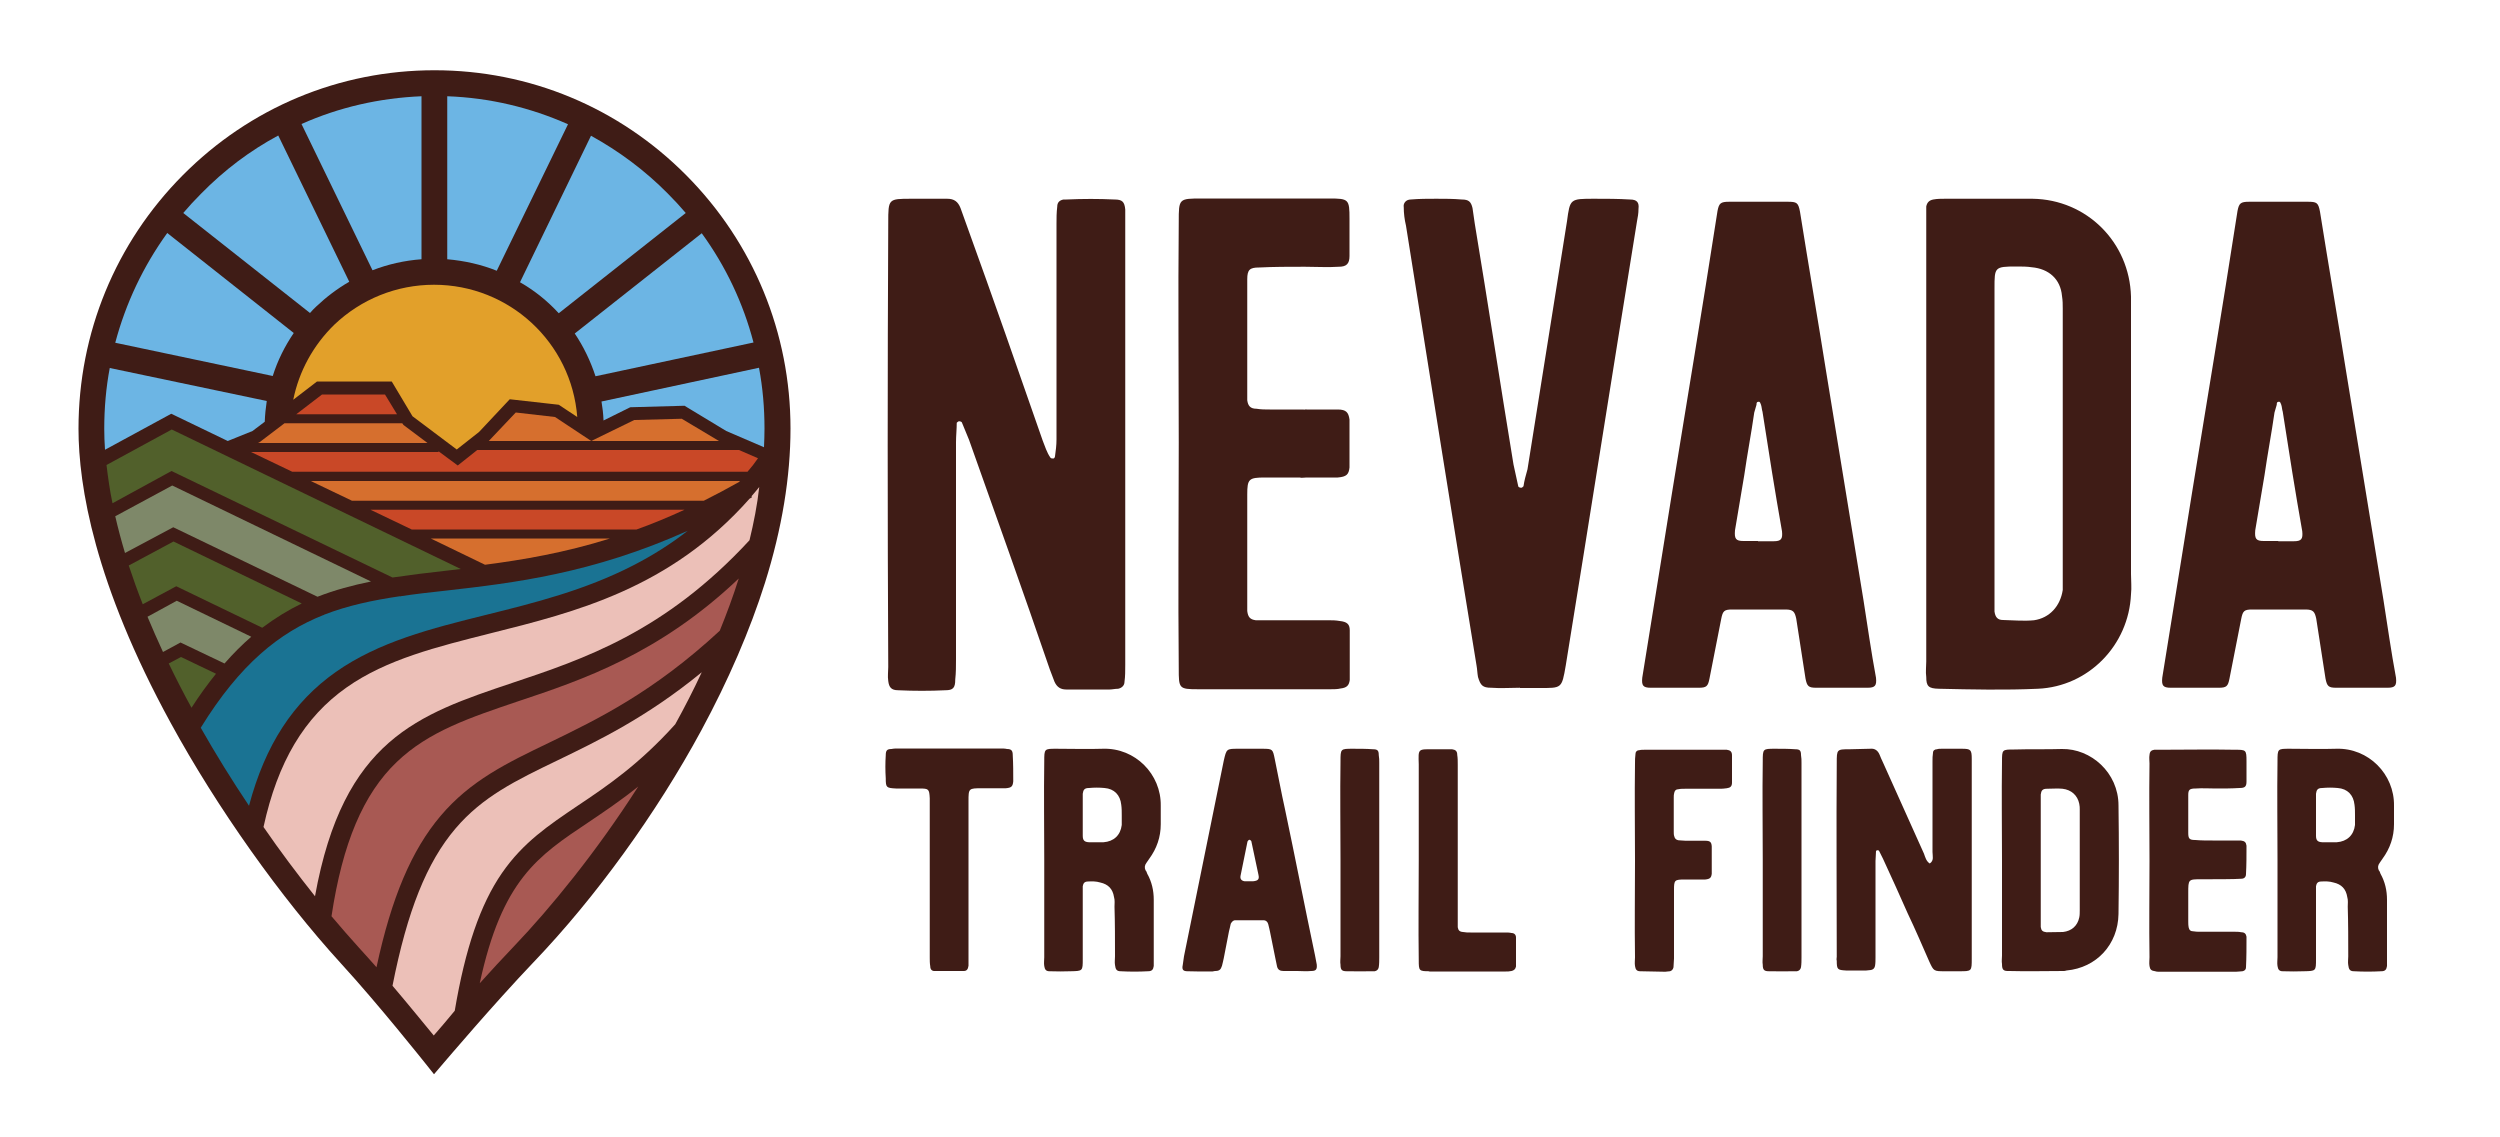 <?xml version="1.0" encoding="utf-8"?>
<!-- Generator: Adobe Illustrator 25.2.3, SVG Export Plug-In . SVG Version: 6.00 Build 0)  -->
<svg version="1.1" id="Layer_1" xmlns="http://www.w3.org/2000/svg" xmlns:xlink="http://www.w3.org/1999/xlink" x="0px" y="0px"
	 viewBox="0 0 1000 454.7" style="enable-background:new 0 0 1000 454.7;" xml:space="preserve">
<style type="text/css">
	.st0{fill:#3F1C16;}
	.st1{fill:#6CB5E4;}
	.st2{fill:#E2A02A;}
	.st3{fill:#D66F2E;}
	.st4{fill:#C94827;}
	.st5{fill:#51602B;}
	.st6{fill:#7E8869;}
	.st7{fill:#ECC0B8;}
	.st8{fill:#1A7393;}
	.st9{fill:#A85953;}
</style>
<path class="st0" d="M274.5,70.1c-26.9-27.1-62.7-42-100.7-42c-38,0-73.8,14.9-100.7,42c-26.9,27.1-41.7,63.1-41.7,101.4
	c0,22.9,6.4,61.9,36.9,117.7c18.5,33.9,44,69.8,68.1,96.2c15.2,16.6,33.1,39.2,33.3,39.4l3.9,4.9l4.1-4.8c0.2-0.2,19.5-23,35.8-40.1
	c24.7-25.8,49.1-59.5,67-92.6c10.9-20.2,19.5-40.1,25.5-59.1c6.8-21.7,10.2-42.4,10.2-61.7C316.2,133.2,301.4,97.2,274.5,70.1z"/>
<g>
	<path class="st1" d="M41.7,171.5c0-8.2,0.7-16.4,2.2-24.3l62.8,13.2c-0.4,2.7-0.7,5.5-0.8,8.3l-4.9,3.7l-9.9,4l-22.6-10.9L42,179.9
		C41.8,177,41.7,174.2,41.7,171.5z"/>
</g>
<g>
	<path class="st1" d="M117.5,133.2c-3.6,5.3-6.5,11.1-8.4,17.2l-63-13.3c4.2-15.8,11.2-30.6,20.8-43.9L117.5,133.2z"/>
</g>
<g>
	<path class="st1" d="M120.6,49.6c15-6.7,31.2-10.4,48-11.1v65.2c-6.8,0.5-13.4,2-19.6,4.4L120.6,49.6z"/>
</g>
<g>
	<path class="st1" d="M198.7,108.3c-6.2-2.5-12.9-4-19.8-4.6V38.5c16.9,0.6,33.2,4.5,48.3,11.2L198.7,108.3z"/>
</g>
<g>
	<path class="st2" d="M173.6,113.9c30.1,0,55,23.1,57.3,52.9l-7.4-4.9l-19.6-2.2l0,0h0l-12.3,13.1l-8.9,7L165,166.5l-8.3-13.9h-29.9
		l-9.5,7.3c2.3-11.4,8-21.8,16.4-30C144.5,119.6,158.7,113.9,173.6,113.9z"/>
</g>
<g>
	<path class="st1" d="M280.7,93.3c9.6,13.2,16.6,28,20.7,43.7l-63.2,13.5c-2-6.1-4.8-11.9-8.3-17.1L280.7,93.3z"/>
</g>
<g>
	<path class="st1" d="M305.8,171.5c0,2.5-0.1,4.9-0.2,7.4l-15.1-6.5l-16.7-10.1l-21.7,0.6l-10.7,5.3c0-0.1,0-0.1,0-0.2
		c-0.1-2.5-0.4-5-0.8-7.4l63-13.5C305.1,155.1,305.8,163.2,305.8,171.5z"/>
</g>
<g>
	<path class="st1" d="M274.3,85.2l-50.8,40.1c-4.5-4.9-9.7-9.1-15.5-12.4l28.4-58.6c11.1,6.1,21.5,13.8,30.7,23.1
		C269.6,79.9,272,82.5,274.3,85.2z"/>
</g>
<g>
	<path class="st1" d="M111.3,54.2l28.4,58.5c-4.7,2.7-9.2,6.1-13.2,9.9c-0.9,0.8-1.7,1.7-2.5,2.6l-50.7-40c2.2-2.6,4.6-5.2,7.1-7.7
		C89.7,68,100.1,60.2,111.3,54.2z"/>
</g>
<path class="st3" d="M194,225.9l-21.7-10.5h71.7C225.8,221.1,209.3,223.9,194,225.9z"/>
<path class="st4" d="M254.6,211.8h-89.9l-16.5-7.9h125.6C267.3,206.9,260.8,209.6,254.6,211.8z"/>
<path class="st3" d="M281.5,200.3H140.8l-16.5-7.9H296c-0.1,0.1-0.3,0.3-0.4,0.4C290.8,195.5,286.1,198,281.5,200.3z"/>
<path class="st4" d="M299,188.7H116.9l-16.5-7.9h75v-0.3l7.7,5.7l7.8-6.2h104.7l4.6,2l0,0l3,1.3C301.9,185.2,300.5,187,299,188.7z"
	/>
<polygon class="st4" points="158.8,165.7 118.5,165.7 128.8,157.8 154,157.8 "/>
<polygon class="st3" points="113.8,169.3 160.9,169.3 161.4,170 171,177.2 103.2,177.2 103.8,176.9 "/>
<polygon class="st3" points="222,166.8 236.5,176.4 195.5,176.4 206.3,165 "/>
<polygon class="st3" points="287.6,176.4 236.5,176.4 253.7,168 272.7,167.5 "/>
<g>
	<path class="st5" d="M68.7,171.8l115.6,55.8c-2,0.2-4,0.5-6,0.7c-7.4,0.8-14.4,1.7-21.3,2.7l-88.4-42.6L45,201.3
		c-1.1-5.2-1.8-10.4-2.4-15.3L68.7,171.8z"/>
</g>
<g>
	<path class="st6" d="M46.1,206.5l22.8-12.3l79.5,38.4c-7.4,1.5-14.5,3.4-21.4,6.1l-57.7-27.8L50,221.2
		C48.5,216.2,47.2,211.3,46.1,206.5z"/>
</g>
<g>
	<path class="st5" d="M69.4,216.6l51.3,24.8c-5.4,2.6-10.6,5.8-15.8,9.7l-34.4-16.6l-13.4,7.2c-2.1-5.3-3.9-10.4-5.6-15.5
		L69.4,216.6z"/>
</g>
<g>
	<path class="st6" d="M70.7,240.3l29.8,14.4c-3.6,3.1-7.2,6.7-10.7,10.7L72.2,257l-7,3.8c-2.2-4.8-4.3-9.5-6.2-14.1L70.7,240.3z"/>
</g>
<g>
	<path class="st5" d="M67.5,265.4l4.9-2.6l14,6.7c-3.3,4.1-6.6,8.6-9.8,13.6C73.3,277.1,70.3,271.2,67.5,265.4z"/>
</g>
<path class="st7" d="M299.8,216.1c-33.9,36.7-66.3,47.5-95,57.1c-37.5,12.6-67.5,22.6-78.8,85.3c-7-8.8-14-18.1-20.6-27.7
	c5.7-26.1,16.3-43.9,33.2-55.8c16-11.3,36.3-16.3,57.7-21.7c33.9-8.5,71.7-17.9,103.5-53.8c0.3-0.2,0.7-0.4,1-0.6l-0.2-0.4
	c1-1.2,2.1-2.4,3.1-3.7C302.9,202,301.5,209.1,299.8,216.1z"/>
<g>
	<path class="st8" d="M129.4,246l0.1,0.1l0.1-0.2c9.5-3.7,19.5-5.8,30.3-7.4l0.2,0.1l0.1-0.1c5.9-0.9,12.1-1.6,18.6-2.3
		c26.3-3,58-6.7,96.3-23.9c-6.8,5.3-14.1,9.9-21.9,13.9c-19.3,9.9-39.3,14.9-58.6,19.7c-22.2,5.5-43.1,10.8-60.3,22.9
		c-17,12-28.2,29.1-34.7,53.5c-6.9-10.3-13.4-20.8-19.3-31.2C96,265.6,111.8,253,129.4,246z"/>
</g>
<g>
	<path class="st9" d="M132.6,366.5c4.4-29.2,12.7-48.9,26.1-61.7c12.8-12.3,29.4-17.8,48.6-24.3c25.5-8.5,56.4-18.9,88.2-49.1
		c-2.2,7-4.8,14-7.6,20.9c-26.6,24.6-48.7,35.3-68.3,44.8c-16.9,8.1-31.5,15.2-43.4,29.3c-11.5,13.6-19.6,32.5-25.6,60.5
		c-2.4-2.7-4.7-5.3-7-7.8C140,375.1,136.3,370.9,132.6,366.5z"/>
</g>
<path class="st7" d="M173.5,414.2c-3.8-4.6-9.8-12-16.5-19.9c5.9-29.9,13.7-49.4,25.2-62.9c10.9-12.8,24.1-19.2,40.9-27.3
	c16.1-7.8,35.5-17.1,57.6-35.2c-3.3,7.1-6.9,14.1-10.6,20.8c-14.5,16.1-27.4,24.8-38.9,32.5c-11.7,7.9-21.9,14.7-30.4,27
	c-8.7,12.6-14.7,30.2-18.9,55.1C178.6,408.3,175.7,411.7,173.5,414.2z"/>
<g>
	<path class="st9" d="M205.7,378.4c-4.5,4.7-9.3,9.9-13.8,14.9c8.9-41.3,23.1-50.8,43.5-64.4c6.2-4.2,12.8-8.6,19.9-14.3
		C238.4,341,220.1,363.3,205.7,378.4z"/>
</g>
<g>
	<path class="st0" d="M372.1,386.5c-0.2-1.1-0.2-2.3-0.2-3.5v-31.1c0-9.9,0-19.9,0-30v-2.6c-0.2-3.7-0.4-3.9-4.1-3.9h-9.4
		c-3.9-0.2-4.1-0.4-4.1-4.1c-0.2-3-0.2-6.2,0-9.2c0-1.9,0.5-2.5,2.3-2.5c0.9-0.2,1.8-0.2,2.8-0.2h40.8c0.9,0,1.8,0,2.6,0.2
		c1.8,0,2.3,0.7,2.3,2.5c0.2,3.5,0.2,6.9,0.2,10.4c-0.2,2.1-0.7,2.6-3,2.8h-9.4c-5.5,0-5.5,0-5.5,5.3v61.8c0,1.4,0,2.6,0,3.9
		c-0.2,1.4-0.7,2.1-1.9,2.1H374C372.8,388.5,372.1,387.8,372.1,386.5z"/>
	<path class="st0" d="M419.8,388.5c-1.4,0-1.9-0.7-2.1-2.1c-0.2-1.2,0-2.3,0-3.5V344c0-13.2-0.2-26.3,0-39.4c0-5.1,0-5.1,4.8-5.1
		c6.4,0,12.5,0.2,18.7,0c12.9-0.4,23.3,10.2,23.1,22.8v7.4c0,5.1-1.6,9.7-4.6,13.8l-1.1,1.6c-0.7,0.9-0.9,1.9-0.4,3
		c0.4,0.4,0.5,0.9,0.7,1.4c1.8,3.2,2.6,6.7,2.6,10.4v24.9c0,0.5,0,1.1,0,1.6c-0.2,1.4-0.7,2.1-2.3,2.1c-3.7,0.2-7.2,0.2-10.9,0
		c-1.6,0-2.1-0.7-2.3-2.5c-0.2-1.1,0-2.3,0-3.5c0-6.5,0-13.2-0.2-19.8c0-1.2,0.2-2.6-0.2-3.9c-0.5-3.2-2.3-5.1-5.5-5.8
		c-1.6-0.5-3.4-0.5-4.9-0.4c-1.4,0-1.9,0.7-2.1,1.9v3.5c0,8.5,0,17.1,0,25.6c0,4.8,0,4.8-4.8,4.9
		C425.6,388.6,422.8,388.6,419.8,388.5z M448.7,330v-3.9c0-1.4,0-2.8-0.2-4.2c-0.4-3.9-2.8-6.4-6.7-6.7c-2.1-0.2-4.1-0.2-6.2,0
		c-1.8,0-2.3,0.7-2.5,2.3v2.3c0,4.8,0,9.7,0,14.5c0,1.9,0.7,2.5,2.5,2.6h5.8C445.5,336.6,448.2,334.1,448.7,330z"/>
	<path class="st0" d="M475,388.5c-1.8,0-2.3-0.7-1.9-2.5l0.5-3.5c5.3-25.9,10.6-52.1,15.9-78.2c1.1-4.8,1.1-4.8,5.8-4.8h9.7
		c4.1,0,4.1,0.2,4.9,4.1c1.4,6.7,2.6,13.4,4.1,20.1c4.1,19.4,7.9,39,12,58.4c0.2,1.2,0.5,2.5,0.7,3.7c0.2,2.1-0.4,2.6-2.3,2.6
		c-1.9,0.2-3.7,0-5.5,0c-1.9,0-3.7,0-5.5,0c-1.4,0-2.3-0.5-2.6-1.9l-0.7-3.4c-0.7-3.5-1.4-6.9-2.1-10.4c-0.2-0.9-0.4-1.9-0.7-3
		c-0.2-0.9-0.9-1.6-1.9-1.6h-11.3c-0.9,0-1.4,0.7-1.8,1.4c-0.2,1.1-0.5,2.1-0.7,3l-2.1,10.8c-0.2,1.1-0.5,2.1-0.7,3
		c-0.5,1.6-1.1,2.1-2.8,2.1c-0.7,0.2-1.2,0.2-1.9,0.2C481,388.6,478,388.6,475,388.5z M501.3,352.5c1.8-0.2,2.5-0.7,2.1-2.5
		c-0.9-4.4-1.9-8.8-2.8-13.2c0-0.5-0.4-0.7-0.7-0.9c-0.5,0-0.7,0.4-0.9,0.7c-0.9,4.6-1.9,9.2-2.8,13.8c-0.2,1.2,0.4,1.9,1.6,2.1h1.9
		C500.2,352.5,500.8,352.5,501.3,352.5z"/>
	<path class="st0" d="M538.7,388.5c-1.9,0-2.5-0.5-2.5-2.6c-0.2-1.1,0-2.3,0-3.4v-38.7c0-13.1-0.2-26.1,0-39.2c0-5.1,0-5.1,4.9-5.1
		c2.6,0,5.5,0,8.1,0.2c1.8,0,2.3,0.5,2.3,2.3c0.2,1.1,0.2,2.1,0.2,3.2V383c0,1.2,0,2.6-0.2,3.9c-0.2,0.9-0.7,1.4-1.6,1.6h-0.7
		C545.8,388.5,542.2,388.6,538.7,388.5z"/>
	<path class="st0" d="M571.7,388.5c-4.1,0-4.2-0.2-4.2-4.4c-0.2-13.4,0-26.8,0-40.1v-38.3c-0.2-6.4-0.4-6,6.2-6h7.1
		c1.4,0.2,2.1,0.7,2.1,2.3c0.2,1.2,0.2,2.5,0.2,3.9v61.1c0,1.2,0,2.6,0,3.9c0.2,1.2,0.7,1.8,2.1,1.9c1.1,0.2,1.9,0.2,3,0.2h13.8
		c0.9,0,1.8,0,2.6,0.2c1.1,0,1.8,0.7,1.8,1.8v11.6c-0.2,1.1-0.9,1.6-1.8,1.8s-1.6,0.2-2.3,0.2H571.7z"/>
	<path class="st0" d="M656.1,388.5c-1.4,0-1.9-0.7-2.1-2.1c-0.2-1.2,0-2.3,0-3.5c-0.2-12.9,0-25.6,0-38.5c0-13.1-0.2-25.9,0-39
		c0-1.2,0-2.5,0.2-3.9c0-0.7,0.5-1.4,1.4-1.4c0.7-0.2,1.6-0.2,2.3-0.2h30.7c0.7,0,1.4,0,2.1,0c1.4,0.2,2.1,0.7,2.1,2.3v10.8
		c0,1.6-0.7,2.1-2.1,2.3c-1.1,0.2-2.1,0.2-3.2,0.2h-13.2c-1.1,0-2.1,0-3,0.2c-0.9,0-1.4,0.5-1.6,1.4c-0.2,0.7-0.2,1.2-0.2,1.9v13.6
		c0,0.7,0,1.4,0.2,1.9c0.2,0.9,0.7,1.4,1.6,1.6c0.9,0,1.9,0.2,3,0.2h7.8c1.9,0,2.5,0.5,2.6,2.3v10.9c-0.2,1.6-0.7,2.1-2.6,2.3h-8.1
		c-4.2,0-4.4,0.2-4.4,4.2v27.4c0,1.1-0.2,2.3-0.2,3.5c-0.2,0.9-0.7,1.4-1.4,1.6c-0.7,0-1.4,0.2-1.9,0.2
		C662.6,388.6,659.4,388.6,656.1,388.5z"/>
	<path class="st0" d="M707.6,388.5c-1.9,0-2.5-0.5-2.5-2.6c-0.2-1.1,0-2.3,0-3.4v-38.7c0-13.1-0.2-26.1,0-39.2c0-5.1,0-5.1,4.9-5.1
		c2.6,0,5.5,0,8.1,0.2c1.8,0,2.3,0.5,2.3,2.3c0.2,1.1,0.2,2.1,0.2,3.2V383c0,1.2,0,2.6-0.2,3.9c-0.2,0.9-0.7,1.4-1.6,1.6h-0.7
		C714.7,388.5,711.1,388.6,707.6,388.5z"/>
	<path class="st0" d="M771.7,384.6c-2.8-6.4-5.6-12.9-8.6-19.2c-3.2-7.2-6.5-14.6-9.9-21.9l-1.6-3.2c-0.2-0.2-0.5-0.2-0.7-0.2
		c-0.2,0-0.5,0.2-0.5,0.4c0,1.4-0.2,2.6-0.2,3.9V383c0,1.1,0,2.3-0.2,3.4c-0.2,0.9-0.7,1.4-1.6,1.6c-0.7,0-1.2,0.2-1.9,0.2h-8.1
		c-3.4-0.2-3.7-0.4-3.7-3.9c-0.2-0.5,0-1.1,0-1.6c0-25.8-0.2-51.7,0-77.5c0-5.5,0-5.5,5.3-5.5c2.6,0,5.5-0.2,8.1-0.2
		c1.8-0.2,3,0.7,3.7,2.3c0.4,1.1,0.9,2.1,1.4,3.2l16.4,36.5c0.5,1.4,0.9,3,2.3,3.9c1.8-1.2,1.1-3,1.1-4.6v-36.2c0-1.2,0-2.3,0.2-3.5
		c0-0.9,0.7-1.4,1.6-1.4c0.5-0.2,1.2-0.2,1.9-0.2h8.1c3.5,0,3.9,0.4,3.9,4.1v2.6c0,12.7,0,25.2,0,37.8v39.4c0,5.1,0,5.1-4.9,5.1
		h-5.8C773.5,388.5,773.5,388.5,771.7,384.6z"/>
	<path class="st0" d="M800.8,385.6c-0.2-1.1,0-2.3,0-3.4v-38.1c0-13.2-0.2-26.3,0-39.4c0-4.9,0-4.9,4.9-4.9c6.4-0.2,12.7,0,19.1-0.2
		c11.5-0.2,22.6,9.4,22.6,22.6c0.2,14.5,0.2,28.9,0,43.4c-0.2,12.2-8.8,21.5-20.8,22.6c-0.5,0.2-0.9,0.2-1.2,0.2
		c-7.2,0-14.5,0.2-21.7,0C801.3,388.5,800.8,387.9,800.8,385.6z M825.2,372.8c3.5-0.4,5.8-2.5,6.5-5.8c0.2-0.9,0.2-1.9,0.2-2.8
		v-40.4c0-0.7,0-1.4-0.2-2.3c-0.7-3.4-3.2-5.6-6.7-6c-1.9-0.2-4.1,0-6.2,0c-1.8,0-2.3,0.7-2.5,2.3v3.2c0,7.8,0,15.5,0,23.3v23.3
		c0,1.1,0,2.1,0,3.2c0.2,1.4,0.7,1.9,2.3,2.1C820.8,372.8,823,372.9,825.2,372.8z"/>
	<path class="st0" d="M913.1,388.5c-1.4,0-1.9-0.7-2.1-2.1c-0.2-1.2,0-2.3,0-3.5V344c0-13.2-0.2-26.3,0-39.4c0-5.1,0-5.1,4.8-5.1
		c6.4,0,12.5,0.2,18.7,0c12.9-0.4,23.3,10.2,23.1,22.8v7.4c0,5.1-1.6,9.7-4.6,13.8l-1.1,1.6c-0.7,0.9-0.9,1.9-0.4,3
		c0.4,0.4,0.5,0.9,0.7,1.4c1.8,3.2,2.6,6.7,2.6,10.4v24.9c0,0.5,0,1.1,0,1.6c-0.2,1.4-0.7,2.1-2.3,2.1c-3.7,0.2-7.2,0.2-10.9,0
		c-1.6,0-2.1-0.7-2.3-2.5c-0.2-1.1,0-2.3,0-3.5c0-6.5,0-13.2-0.2-19.8c0-1.2,0.2-2.6-0.2-3.9c-0.5-3.2-2.3-5.1-5.5-5.8
		c-1.6-0.5-3.4-0.5-4.9-0.4c-1.4,0-1.9,0.7-2.1,1.9v3.5c0,8.5,0,17.1,0,25.6c0,4.8,0,4.8-4.8,4.9
		C918.9,388.6,916.1,388.6,913.1,388.5z M942,330v-3.9c0-1.4,0-2.8-0.2-4.2c-0.4-3.9-2.8-6.4-6.7-6.7c-2.1-0.2-4.1-0.2-6.2,0
		c-1.8,0-2.3,0.7-2.5,2.3v2.3c0,4.8,0,9.7,0,14.5c0,1.9,0.7,2.5,2.5,2.6h5.8C938.8,336.6,941.5,334.1,942,330z"/>
	<path class="st0" d="M896.5,372.9c-0.9-0.2-1.8-0.2-2.6-0.2h-13.8c-0.9,0-1.9,0-3-0.2c-0.9,0-1.4-0.5-1.6-1.4
		c-0.2-0.9-0.2-1.8-0.2-2.6v-11.3c0-5.5,0-5.5,5.3-5.5c0.9,0,1.8,0,2.7,0l0,0c2.6,0,10.6,0,13.2-0.2c1.2,0,1.9-0.7,1.9-1.9
		c0.2-3.7,0.2-7.4,0.2-11.3c-0.2-1.4-0.7-1.9-2.3-2.1h-3.2c-2.3,0-5.6,0-7.9,0H885c-2.3,0-4.6,0-6.9-0.2c-2.3,0-2.8-0.5-2.8-2.8V318
		c0-2.1,0.5-2.6,3-2.6c2.6-0.2,5.3,0,8.1,0c3.2,0,6.2,0,9.4-0.2c2.1,0,2.8-0.5,2.8-2.6v-8.1c0-4.6-0.2-4.6-4.6-4.6
		c-9.9-0.2-19.8,0-29.7,0h-2.6c-1.2,0.2-1.8,0.7-1.9,2.1c-0.2,1.1,0,2.3,0,3.4c-0.2,13.1,0,25.9,0,39c0,12.9-0.2,25.6,0,38.5
		c0,1.2-0.2,2.3,0,3.5c0.2,1.4,0.7,1.9,2.3,2.1c0.5,0.2,1.2,0.2,1.9,0.2h30.4c0.9,0,1.8-0.2,2.6-0.2c0.9-0.2,1.4-0.7,1.4-1.6
		c0.2-4.1,0.2-8.1,0.2-12.2C898.4,373.6,897.9,372.9,896.5,372.9z"/>
</g>
<g>
	<path class="st0" d="M359.3,276.1c-2.8,0-3.7-1.2-4-3.7c-0.3-1.9,0-3.7,0-5.6c-0.3-59.2-0.3-118.5,0-177.7c0-9.6,0-9.6,9.3-9.6
		h14.3c2.8,0,4.3,1.2,5.3,3.7l2.8,7.8c10.2,28.2,20.2,56.8,30.1,85.3c0.9,2.2,1.6,4.7,3.1,6.8c0.3,0.3,0.6,0.3,1.2,0.3
		c0.3,0,0.6-0.6,0.6-0.9c0.3-2.2,0.6-4.3,0.6-6.8V89.4c0-2.2,0-4.3,0.3-6.8c0-1.6,0.9-2.5,2.5-2.8h1.2c6.5-0.3,13-0.3,19.2,0
		c3.1,0,4,0.9,4.3,4V90c0,29.2,0,58.3,0,87.5v88.4c0,2.2,0,4.7-0.3,6.8c0,1.6-1.2,2.5-2.5,2.8c-1.2,0-2.5,0.3-3.4,0.3h-17.4
		c-2.2,0-3.7-0.9-4.7-3.1l-1.9-5c-10.5-30.7-21.4-61.1-32.3-91.8l-2.8-6.8c0-0.3-0.6-0.6-1.2-0.6c-0.3,0-0.9,0.6-0.9,0.6
		c0,2.5-0.3,5.3-0.3,7.8v86.8c0,2.8,0,5.3-0.3,8.1c0,3.4-0.9,4.3-4,4.3C372,276.4,365.5,276.4,359.3,276.1z"/>
	<path class="st0" d="M479.3,275.7c-7.8,0-7.8-0.3-7.8-8.4c-0.3-30.1,0-60.2,0-90.2c0-29.5-0.3-58.9,0-88.4c0-9.3,0-9.3,9.3-9.3
		h50.9c7.8,0,8.1,0.3,8.1,8.1v14.9c0,3.1-1.2,4.3-4.3,4.3c-4.3,0.3-9,0-13.6,0c-6.2,0-12.4,0-18.3,0.3c-3.7,0-4.7,0.9-4.7,4.7v12.1
		c0,10.2,0,20.8,0,31v5.3c0.3,2.2,1.2,3.4,3.7,3.4c1.9,0.3,3.4,0.3,5.3,0.3h13c3.4,0,4.3,1.2,4.7,4v19.2c-0.3,2.8-1.2,3.7-4.7,4
		h-14.9c-6.5,0-7.1,0.6-7.1,6.8V241c0,1.2,0,2.5,0,3.4c0.3,2.5,1.2,3.4,3.4,3.7h5.6c7.8,0,15.5,0,23.3,0c1.6,0,3.1,0,4.7,0.3
		c2.8,0.3,4,1.2,4,3.7V272c-0.3,2.2-1.2,3.1-3.7,3.4c-1.2,0.3-2.8,0.3-4,0.3H479.3z"/>
	<path class="st0" d="M608,275.1c-3.7,0-7.8,0.3-11.5,0c-3.4,0-4.3-0.9-5.3-4.3c-0.3-1.6-0.3-3.1-0.6-4.7
		c-9.6-58.6-18.9-117.2-28.2-175.8c-0.6-2.5-0.9-5-0.9-7.4c-0.3-1.6,0.9-3.1,2.8-3.1c3.4-0.3,6.8-0.3,10.2-0.3c3.4,0,6.8,0,10.2,0.3
		c2.8,0,3.7,0.9,4.3,3.4l0.9,6.2c5.3,31.9,10.2,64.2,15.5,96.4l1.9,8.7c0,0.3,0.6,0.6,1.2,0.6c0.3,0,0.6-0.3,0.9-0.6
		c0.3-2.2,0.9-4.3,1.6-6.8l15.8-99.2c1.2-9,1.2-9,10.9-9c4.7,0,9.6,0,14.3,0.3c2.8,0,3.7,1.2,3.4,3.7c0,1.9-0.3,3.4-0.6,5
		c-9.6,59.2-18.9,118.5-28.5,177.7c-1.6,9.3-1.6,9-10.5,9H608z"/>
	<path class="st0" d="M703.5,80.7H715c3.7,0,4.3,0.3,5,4c3.4,21.4,7.1,42.8,10.5,64.2l14.9,91.2c1.6,10.2,3.1,20.8,5,31
		c0.3,3.1-0.3,4-3.4,4h-20.5c-3.1,0-3.7-0.6-4.3-3.7l-3.7-23.9c-0.6-2.8-1.2-3.7-4.3-3.7h-21.4c-3.1,0-3.7,0.6-4.3,3.7l-4.7,23.9
		c-0.6,3.1-1.2,3.7-4.3,3.7h-19.2c-3.1,0-3.7-0.9-3.4-4l7.4-45.9c5.9-37.2,12.1-74.1,18-111l4.7-29.8c0.6-3.1,1.2-3.7,4.7-3.7H703.5
		z M703.2,216.5c1.9,0,3.7,0,5.6,0h0.6c3.1,0,3.7-0.9,3.4-4c-2.8-15.8-5.3-31.6-7.8-47.8c-0.3-0.9-0.3-1.9-0.6-2.8
		c-0.3-0.6-0.3-1.2-0.9-1.2c-0.9,0-0.9,0.6-0.9,1.2l-0.9,3.1c-1.2,8.4-2.8,16.7-4,25.1l-3.7,22c-0.3,3.4,0.3,4.3,3.4,4.3H703.2z"/>
	<path class="st0" d="M770.5,270.8c-0.3-2.2,0-4,0-6.2v-86.8c0-29.5,0-58.9,0-88.4v-6.8c0.3-1.6,1.2-2.5,2.8-2.8
		c1.6-0.3,3.1-0.3,4.7-0.3h35c21.7,0.3,38.8,17.4,39.4,39.1v6.8c0,34.7,0,69.5,0,104.2c0,2.8,0.3,5.3,0,8.1
		c-0.9,20.5-17.1,36.9-37.2,37.8c-13.3,0.6-26.4,0.3-39.7,0C771.4,275.4,770.5,274.5,770.5,270.8z M813.6,248.1
		c6.2-0.9,10.5-5.6,11.5-12.1v-4.7c0-36,0-71.9,0-107.9c0-1.6,0-3.1-0.3-5c-0.6-6.8-5.3-10.9-12.1-11.5c-1.9-0.3-4-0.3-6.2-0.3
		c-8.7,0-8.7,0.3-8.7,8.7v61.7c0,20.5,0,40.9,0,61.4v6.2c0.3,2.2,1.2,3.4,3.4,3.4C805.5,248.1,809.5,248.5,813.6,248.1z"/>
	<path class="st0" d="M911.6,80.7H923c3.7,0,4.3,0.3,5,4c3.4,21.4,7.1,42.8,10.5,64.2l14.9,91.2c1.6,10.2,3.1,20.8,5,31
		c0.3,3.1-0.3,4-3.4,4h-20.5c-3.1,0-3.7-0.6-4.3-3.7l-3.7-23.9c-0.6-2.8-1.2-3.7-4.3-3.7h-21.4c-3.1,0-3.7,0.6-4.3,3.7l-4.7,23.9
		c-0.6,3.1-1.2,3.7-4.3,3.7h-19.2c-3.1,0-3.7-0.9-3.4-4l7.4-45.9c5.9-37.2,12.1-74.1,18-111l4.7-29.8c0.6-3.1,1.2-3.7,4.7-3.7H911.6
		z M911.3,216.5c1.9,0,3.7,0,5.6,0h0.6c3.1,0,3.7-0.9,3.4-4c-2.8-15.8-5.3-31.6-7.8-47.8c-0.3-0.9-0.3-1.9-0.6-2.8
		c-0.3-0.6-0.3-1.2-0.9-1.2c-0.9,0-0.9,0.6-0.9,1.2l-0.9,3.1c-1.2,8.4-2.8,16.7-4,25.1l-3.7,22c-0.3,3.4,0.3,4.3,3.4,4.3H911.3z"/>
	<path class="st0" d="M522.1,163.8h13c3.4,0,4.3,1.2,4.7,4v19.2c-0.3,2.8-1.2,3.7-4.7,4h-14.9"/>
</g>
</svg>
